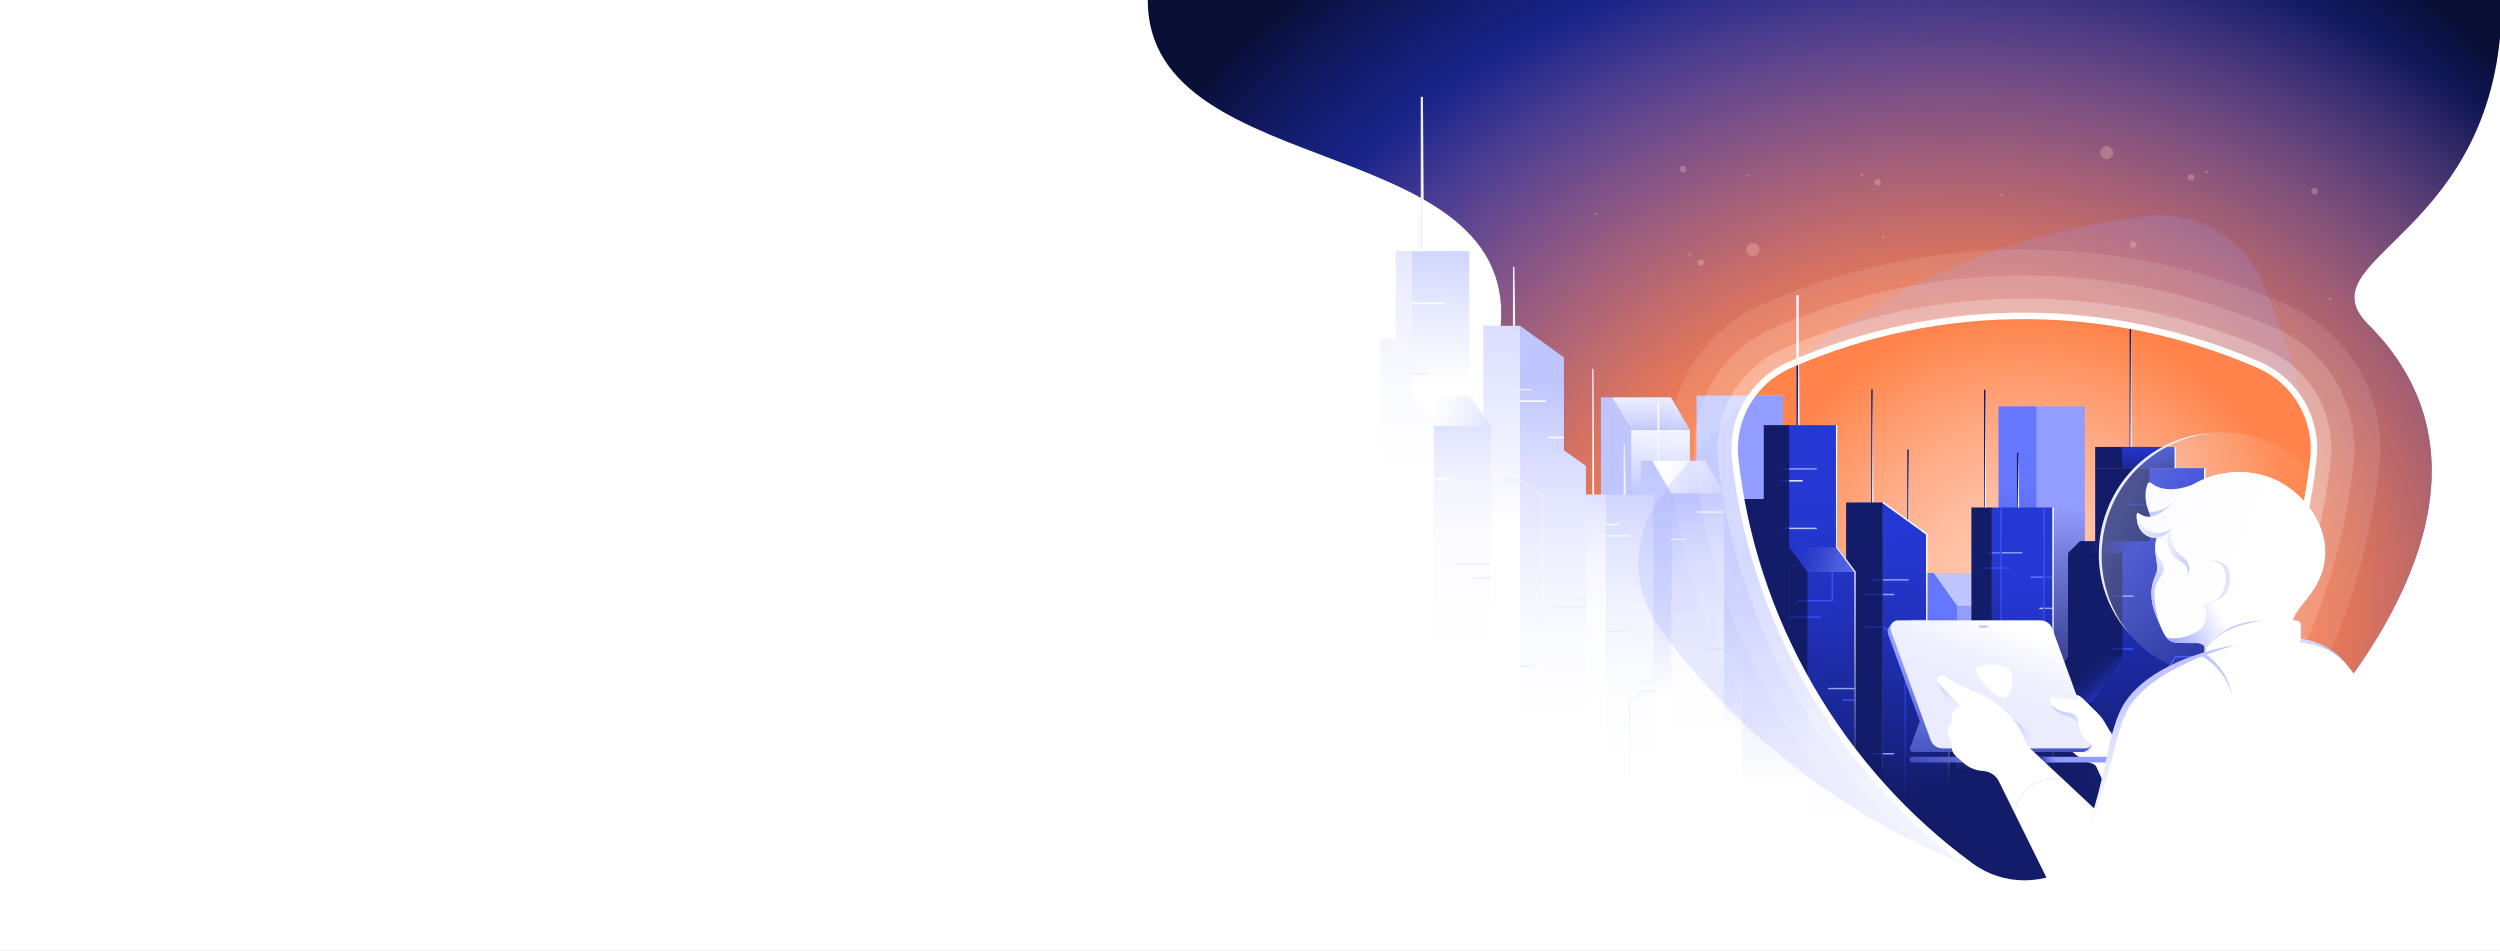<svg xmlns="http://www.w3.org/2000/svg" xmlns:xlink="http://www.w3.org/1999/xlink" id="b" width="1680" height="638.99" viewBox="0 0 1680 638.99"><rect x="0" y="0" width="1680" height="638.99" fill="#808080" stroke="none"/><defs><linearGradient id="f" x1="-16209.92" x2="-16209.92" y1="333.53" y2="268.52" gradientTransform="translate(17325.75 692.47) scale(1 -1)" gradientUnits="userSpaceOnUse"><stop offset="0" stop-color="#bec5ff"/><stop offset=".14" stop-color="#cbd1ff"/><stop offset=".48" stop-color="#e7eaff"/><stop offset=".78" stop-color="#f8f9ff"/><stop offset="1" stop-color="#fff"/></linearGradient><linearGradient id="g" x1="-16181.66" x2="-16177.68" y1="327.42" y2="528.35" gradientTransform="translate(-15094.09) rotate(-180) scale(1 -1)" gradientUnits="userSpaceOnUse"><stop offset="0" stop-color="#bec5ff"/><stop offset=".23" stop-color="#c7cdff"/><stop offset=".62" stop-color="#e0e3ff"/><stop offset="1" stop-color="#fff"/></linearGradient><linearGradient id="h" x1="-16204.03" x2="-16202.73" y1="290.64" y2="254.72" gradientTransform="translate(-15094.09) rotate(-180) scale(1 -1)" gradientUnits="userSpaceOnUse"><stop offset="0" stop-color="#bec5ff"/><stop offset=".3" stop-color="#d5daff"/><stop offset=".75" stop-color="#f3f4ff"/><stop offset="1" stop-color="#fff"/></linearGradient><linearGradient id="i" x1="-16274.41" x2="-16268.92" y1="331.04" y2="489.93" gradientTransform="translate(17450.65 779.88) scale(1 -1)" gradientUnits="userSpaceOnUse"><stop offset="0" stop-color="#bec5ff"/><stop offset=".23" stop-color="#c2c9ff"/><stop offset=".5" stop-color="#d0d5ff"/><stop offset=".77" stop-color="#e6e9ff"/><stop offset="1" stop-color="#fff"/></linearGradient><linearGradient id="j" x1="-16244.93" x2="-16240.99" y1="325.48" y2="524.66" gradientTransform="translate(17392.56 812.66) scale(1 -1)" xlink:href="#i"/><linearGradient id="k" x1="-16144.45" x2="-16144.45" y1="370.7" y2="541.2" gradientTransform="translate(17194.81 904.72) scale(1 -1)" gradientUnits="userSpaceOnUse"><stop offset="0" stop-color="#bec5ff"/><stop offset=".17" stop-color="#ced3ff"/><stop offset=".49" stop-color="#e9ebff"/><stop offset=".78" stop-color="#f9f9ff"/><stop offset="1" stop-color="#fff"/></linearGradient><linearGradient id="l" x1="-16347.03" x2="-16347.03" y1="339.06" y2="525.73" gradientTransform="translate(17599.97 880.23) scale(1 -1)" gradientUnits="userSpaceOnUse"><stop offset="0" stop-color="#bec5ff"/><stop offset=".28" stop-color="#c1c7ff"/><stop offset=".51" stop-color="#cbd1ff"/><stop offset=".73" stop-color="#dde0ff"/><stop offset=".94" stop-color="#f5f6ff"/><stop offset="1" stop-color="#fff"/></linearGradient><linearGradient id="m" x1="-16309" x2="-16322.87" y1="329.64" y2="551.77" gradientTransform="translate(-15094.09) rotate(-180) scale(1 -1)" gradientUnits="userSpaceOnUse"><stop offset="0" stop-color="#bec5ff"/><stop offset=".17" stop-color="#cfd4ff"/><stop offset=".49" stop-color="#e9ebff"/><stop offset=".78" stop-color="#f9faff"/><stop offset="1" stop-color="#fff"/></linearGradient><linearGradient id="n" x1="-16286.79" x2="-16286.79" y1="374.77" y2="528.25" gradientTransform="translate(-15094.09) rotate(-180) scale(1 -1)" gradientUnits="userSpaceOnUse"><stop offset="0" stop-color="#bec5ff"/><stop offset=".22" stop-color="#cfd4ff"/><stop offset=".73" stop-color="#f1f3ff"/><stop offset="1" stop-color="#fff"/></linearGradient><linearGradient id="o" x1="-16234.96" x2="-16234.96" y1="333.73" y2="501.68" gradientTransform="translate(17375.83 853.36) scale(1 -1)" gradientUnits="userSpaceOnUse"><stop offset="0" stop-color="#bec5ff"/><stop offset=".11" stop-color="#d2d7ff"/><stop offset=".26" stop-color="#e6e9ff"/><stop offset=".43" stop-color="#f4f5ff"/><stop offset=".63" stop-color="#fcfcff"/><stop offset="1" stop-color="#fff"/></linearGradient><linearGradient id="p" x1="-16206.96" x2="-16206.96" y1="303.35" y2="470.25" xlink:href="#g"/><linearGradient id="q" x1="-16260.58" x2="-16213.06" y1="336.02" y2="313.1" xlink:href="#h"/><linearGradient id="r" x1="-16189.5" x2="-16189.5" y1="304.86" y2="517.03" gradientTransform="translate(17284.9 885.14) scale(1 -1)" gradientUnits="userSpaceOnUse"><stop offset="0" stop-color="#bec5ff"/><stop offset=".08" stop-color="#c9ceff"/><stop offset=".27" stop-color="#e0e4ff"/><stop offset=".48" stop-color="#f1f3ff"/><stop offset=".71" stop-color="#fbfcff"/><stop offset="1" stop-color="#fff"/></linearGradient><linearGradient id="s" x1="-16196.99" x2="-16196.99" y1="464.04" y2="552.85" gradientTransform="translate(-15094.09) rotate(-180) scale(1 -1)" gradientUnits="userSpaceOnUse"><stop offset="0" stop-color="#ebedff"/><stop offset=".12" stop-color="#eff1ff"/><stop offset=".55" stop-color="#fbfbff"/><stop offset="1" stop-color="#fff"/></linearGradient><linearGradient id="t" x1="-16164.51" x2="-16164.51" y1="301.87" y2="488.86" gradientTransform="translate(17234.93 885.15) scale(1 -1)" gradientUnits="userSpaceOnUse"><stop offset="0" stop-color="#bec5ff"/><stop offset="0" stop-color="#bec5ff"/><stop offset=".11" stop-color="#d6daff"/><stop offset=".24" stop-color="#e8eaff"/><stop offset=".39" stop-color="#f5f6ff"/><stop offset=".59" stop-color="#fcfdff"/><stop offset="1" stop-color="#fff"/></linearGradient><linearGradient id="u" x1="-16138.47" x2="-16137.12" y1="254.8" y2="483.83" gradientTransform="translate(-15094.09) rotate(-180) scale(1 -1)" gradientUnits="userSpaceOnUse"><stop offset="0" stop-color="#bec5ff"/><stop offset=".25" stop-color="#dadeff"/><stop offset=".5" stop-color="#eef0ff"/><stop offset=".76" stop-color="#fafbff"/><stop offset="1" stop-color="#fff"/></linearGradient><linearGradient id="v" x1="-16103.21" x2="-16103.21" y1="80.63" y2="353.19" gradientTransform="translate(17112.33 771.77) scale(1 -1)" gradientUnits="userSpaceOnUse"><stop offset="0" stop-color="#bec5ff"/><stop offset=".27" stop-color="#cbd0ff"/><stop offset=".78" stop-color="#eef0ff"/><stop offset="1" stop-color="#fff"/></linearGradient><linearGradient id="w" x1="-16117.88" x2="-16117.88" y1="322.06" y2="483.7" xlink:href="#s"/><linearGradient id="x" x1="-16064.67" x2="-16060.93" y1="136.98" y2="257.51" gradientTransform="translate(-15094.09) rotate(-180) scale(1 -1)" gradientUnits="userSpaceOnUse"><stop offset="0" stop-color="#bec5ff"/><stop offset=".61" stop-color="#e8ebff"/><stop offset="1" stop-color="#fff"/></linearGradient><linearGradient id="y" x1="-16071.22" x2="-16068.57" y1="249.76" y2="442.04" gradientTransform="translate(-15094.09) rotate(-180) scale(1 -1)" gradientUnits="userSpaceOnUse"><stop offset="0" stop-color="#bec5ff"/><stop offset=".11" stop-color="#d4d8ff"/><stop offset=".25" stop-color="#e7e9ff"/><stop offset=".41" stop-color="#f4f5ff"/><stop offset=".62" stop-color="#fcfcff"/><stop offset="1" stop-color="#fff"/></linearGradient><linearGradient id="z" x1="-16118.5" x2="-16054.99" y1="294.67" y2="270.74" gradientTransform="translate(-15094.09) rotate(-180) scale(1 -1)" gradientUnits="userSpaceOnUse"><stop offset="0" stop-color="#bec5ff"/><stop offset=".12" stop-color="#c9cfff"/><stop offset=".47" stop-color="#e6e9ff"/><stop offset=".78" stop-color="#f8f9ff"/><stop offset="1" stop-color="#fff"/></linearGradient><linearGradient id="aa" x1="-16045.76" x2="-16040.28" y1="70.99" y2="320.43" gradientTransform="translate(-15094.09) rotate(-180) scale(1 -1)" gradientUnits="userSpaceOnUse"><stop offset="0" stop-color="#bec5ff"/><stop offset=".24" stop-color="#d8dcff"/><stop offset=".5" stop-color="#edefff"/><stop offset=".76" stop-color="#fafbff"/><stop offset="1" stop-color="#fff"/></linearGradient><linearGradient id="ac" x1="-16433.57" x2="-16433.57" y1="416.41" y2="517.69" gradientTransform="translate(17773.04 928.54) scale(1 -1)" gradientUnits="userSpaceOnUse"><stop offset="0" stop-color="#929dff"/><stop offset=".14" stop-color="#8d98f9"/><stop offset=".31" stop-color="#808bea"/><stop offset=".49" stop-color="#6b75d1"/><stop offset=".69" stop-color="#4d57ae"/><stop offset=".9" stop-color="#283182"/><stop offset="1" stop-color="#131c69"/></linearGradient><linearGradient id="ad" x1="-16398.87" x2="-16396.95" y1="414.22" y2="511.02" gradientTransform="translate(-15094.09) rotate(-180) scale(1 -1)" gradientUnits="userSpaceOnUse"><stop offset="0" stop-color="#6576ff"/><stop offset=".04" stop-color="#5f70f5"/><stop offset=".28" stop-color="#4452c3"/><stop offset=".49" stop-color="#2f3a9c"/><stop offset=".7" stop-color="#1f2980"/><stop offset=".87" stop-color="#161f6f"/><stop offset="1" stop-color="#131c69"/></linearGradient><linearGradient id="ae" x1="-16274.68" x2="-16268.46" y1="339.69" y2="519.46" gradientTransform="translate(17450.65 812.66) scale(1 -1)" gradientUnits="userSpaceOnUse"><stop offset="0" stop-color="#929dff"/><stop offset=".21" stop-color="#727dda"/><stop offset=".58" stop-color="#3f499d"/><stop offset=".86" stop-color="#1f2877"/><stop offset="1" stop-color="#131c69"/></linearGradient><linearGradient id="af" x1="-16244.93" x2="-16240.99" y1="325.48" y2="524.66" gradientTransform="translate(17392.56 812.66) scale(1 -1)" gradientUnits="userSpaceOnUse"><stop offset="0" stop-color="#6576ff"/><stop offset=".37" stop-color="#4856ca"/><stop offset="1" stop-color="#131c69"/></linearGradient><linearGradient id="ag" x1="-16477.37" x2="-16471.73" y1="340.08" y2="503.29" gradientTransform="translate(17856.47 801.16) scale(1 -1)" xlink:href="#ae"/><linearGradient id="ah" x1="-16451.29" x2="-16447.65" y1="328.2" y2="512.51" gradientTransform="translate(17805.53 806.02) scale(1 -1)" xlink:href="#af"/><linearGradient id="ai" x1="-16375.03" x2="-16383.76" y1="355.67" y2="532.46" gradientTransform="translate(-15094.09) rotate(-180) scale(1 -1)" gradientUnits="userSpaceOnUse"><stop offset="0" stop-color="#2538d4"/><stop offset=".16" stop-color="#2336cc"/><stop offset=".4" stop-color="#2030b7"/><stop offset=".68" stop-color="#1a2796"/><stop offset="1" stop-color="#131c69"/></linearGradient><linearGradient id="aj" x1="-16367.17" x2="-16367.17" y1="420.93" y2="542.57" gradientTransform="translate(-15094.09) rotate(-180) scale(1 -1)" gradientUnits="userSpaceOnUse"><stop offset="0" stop-color="#394eff"/><stop offset=".13" stop-color="#364af5"/><stop offset=".33" stop-color="#3042dc"/><stop offset=".6" stop-color="#2534b3"/><stop offset=".91" stop-color="#17217a"/><stop offset="1" stop-color="#131c69"/></linearGradient><linearGradient id="ak" x1="-16381.63" x2="-16381.63" y1="337.25" y2="542.57" gradientTransform="translate(-15094.09) rotate(-180) scale(1 -1)" gradientUnits="userSpaceOnUse"><stop offset="0" stop-color="#fff"/><stop offset=".17" stop-color="#fcfcfd"/><stop offset=".3" stop-color="#f2f3f7"/><stop offset=".41" stop-color="#e2e3ed"/><stop offset=".51" stop-color="#cccede"/><stop offset=".61" stop-color="#afb2cc"/><stop offset=".7" stop-color="#8b8fb5"/><stop offset=".79" stop-color="#60669a"/><stop offset=".87" stop-color="#31387c"/><stop offset=".92" stop-color="#131c69"/></linearGradient><linearGradient id="al" x1="-16309" x2="-16322.87" y1="329.64" y2="551.77" xlink:href="#ai"/><linearGradient id="am" x1="-16300.33" x2="-16339.67" y1="369.44" y2="383.6" gradientTransform="translate(-15094.09) rotate(-180) scale(1 -1)" gradientUnits="userSpaceOnUse"><stop offset="0" stop-color="#bec5ff" stop-opacity="0"/><stop offset=".12" stop-color="#bcc3ff" stop-opacity=".02"/><stop offset=".25" stop-color="#b8bfff" stop-opacity=".07"/><stop offset=".37" stop-color="#b0b9ff" stop-opacity=".15"/><stop offset=".5" stop-color="#a6b0ff" stop-opacity=".26"/><stop offset=".63" stop-color="#99a4ff" stop-opacity=".41"/><stop offset=".76" stop-color="#8996ff" stop-opacity=".59"/><stop offset=".89" stop-color="#7786ff" stop-opacity=".8"/><stop offset="1" stop-color="#6576ff"/></linearGradient><linearGradient id="an" x1="-16334.51" x2="-16334.51" y1="285.69" y2="550.85" gradientTransform="translate(-15094.09) rotate(-180) scale(1 -1)" gradientUnits="userSpaceOnUse"><stop offset="0" stop-color="#fff"/><stop offset=".13" stop-color="#fbfbfc"/><stop offset=".25" stop-color="#f0f1f5"/><stop offset=".36" stop-color="#dedfea"/><stop offset=".47" stop-color="#c5c7da"/><stop offset=".58" stop-color="#a4a7c5"/><stop offset=".68" stop-color="#7b80ab"/><stop offset=".78" stop-color="#4b528d"/><stop offset=".88" stop-color="#151e6a"/><stop offset=".88" stop-color="#131c69"/></linearGradient><linearGradient id="ao" x1="-16483.13" x2="-16502.11" y1="447.2" y2="467.97" gradientTransform="translate(-15094.09) rotate(-180) scale(1 -1)" gradientUnits="userSpaceOnUse"><stop offset="0" stop-color="#131c69" stop-opacity="0"/><stop offset=".11" stop-color="#131c6b" stop-opacity=".03"/><stop offset=".25" stop-color="#141e74" stop-opacity=".11"/><stop offset=".4" stop-color="#172282" stop-opacity=".23"/><stop offset=".58" stop-color="#1a2795" stop-opacity=".41"/><stop offset=".76" stop-color="#1e2ead" stop-opacity=".64"/><stop offset=".95" stop-color="#2335cb" stop-opacity=".92"/><stop offset="1" stop-color="#2538d4"/></linearGradient><linearGradient id="ap" x1="-16537.91" x2="-16537.91" y1="314.61" y2="530.14" xlink:href="#ai"/><linearGradient id="aq" x1="-16478.51" x2="-16522.79" y1="366.96" y2="368.09" xlink:href="#ao"/><linearGradient id="ar" x1="-16537.89" x2="-16538.08" y1="295.28" y2="323.63" gradientTransform="translate(17981.85 614.96) scale(1 -1)" xlink:href="#ai"/><linearGradient id="as" x1="-16555.56" x2="-16555.56" y1="440.77" y2="530.14" xlink:href="#aj"/><linearGradient id="at" x1="-16575.71" x2="-16575.71" y1="314.61" y2="530.14" gradientTransform="translate(-15094.09) rotate(-180) scale(1 -1)" gradientUnits="userSpaceOnUse"><stop offset="0" stop-color="#fff"/><stop offset=".14" stop-color="#fbfbfc"/><stop offset=".26" stop-color="#f1f1f6"/><stop offset=".38" stop-color="#dfe0ea"/><stop offset=".49" stop-color="#c6c8db"/><stop offset=".59" stop-color="#a6a9c6"/><stop offset=".69" stop-color="#7f83ad"/><stop offset=".8" stop-color="#505790"/><stop offset=".89" stop-color="#1b246e"/><stop offset=".91" stop-color="#131c69"/></linearGradient><linearGradient id="au" x1="-16454.75" x2="-16450.54" y1="391.01" y2="512.75" gradientTransform="translate(17812.28 872.28) scale(1 -1)" xlink:href="#ai"/><linearGradient id="av" x1="-16470.72" x2="-16470.72" y1="373.43" y2="494.2" gradientTransform="translate(17847.34 872.28) scale(1 -1)" xlink:href="#ai"/><linearGradient id="aw" x1="-16435.66" x2="-16435.66" y1="373.43" y2="494.2" gradientTransform="translate(17777.23 872.28) scale(1 -1)" gradientUnits="userSpaceOnUse"><stop offset="0" stop-color="#2538d4"/><stop offset=".66" stop-color="#18248a"/><stop offset="1" stop-color="#131c69"/></linearGradient><linearGradient id="ax" x1="-16473.72" x2="-16473.72" y1="341.03" y2="531.25" xlink:href="#ak"/><linearGradient id="ay" x1="-16467.71" x2="-16467.71" y1="341.03" y2="531.25" gradientTransform="translate(-15094.09) rotate(-180) scale(1 -1)" gradientUnits="userSpaceOnUse"><stop offset="0" stop-color="#394eff"/><stop offset=".2" stop-color="#384dfc"/><stop offset=".35" stop-color="#3549f2"/><stop offset=".49" stop-color="#3144e2"/><stop offset=".61" stop-color="#2c3dcc"/><stop offset=".72" stop-color="#2433af"/><stop offset=".83" stop-color="#1b278c"/><stop offset=".92" stop-color="#131c69"/></linearGradient><linearGradient id="az" x1="-16438.67" x2="-16438.67" xlink:href="#ay"/><linearGradient id="ba" x1="1243.66" x2="1387.88" y1="510.48" y2="510.48" gradientTransform="matrix(1, 0, 0, 1, 0, 0)" gradientUnits="userSpaceOnUse"><stop offset="0" stop-color="#1c2a9f"/><stop offset=".28" stop-color="#404dbc"/><stop offset=".77" stop-color="#7b86ec"/><stop offset="1" stop-color="#929dff"/></linearGradient><linearGradient id="bb" x1="1372.06" x2="1383.21" y1="512.41" y2="508.61" gradientTransform="matrix(1, 0, 0, 1, 0, 0)" gradientUnits="userSpaceOnUse"><stop offset="0" stop-color="#1c2a9f"/><stop offset=".44" stop-color="#5461cd" stop-opacity=".52"/><stop offset=".82" stop-color="#808cf1" stop-opacity=".14"/><stop offset="1" stop-color="#929dff" stop-opacity="0"/></linearGradient><linearGradient id="bc" x1="-18816.05" x2="-18814.9" y1="499.65" y2="507.22" gradientTransform="translate(-17418.53) rotate(-180) scale(1 -1)" gradientUnits="userSpaceOnUse"><stop offset="0" stop-color="#929dff"/><stop offset=".12" stop-color="#9ba5ff" stop-opacity=".91"/><stop offset=".37" stop-color="#b5bcff" stop-opacity=".68"/><stop offset=".72" stop-color="#dde1ff" stop-opacity=".31"/><stop offset="1" stop-color="#fff" stop-opacity="0"/></linearGradient><linearGradient id="bd" x1="-18755.4" x2="-18755.4" y1="541.21" y2="438.62" gradientTransform="translate(-17418.53) rotate(-180) scale(1 -1)" xlink:href="#ba"/><linearGradient id="be" x1="-18754.19" x2="-18770.87" y1="466.84" y2="422.41" gradientTransform="translate(-17418.53) rotate(-180) scale(1 -1)" gradientUnits="userSpaceOnUse"><stop offset="0" stop-color="#ebedff"/><stop offset=".45" stop-color="#eff1ff"/><stop offset=".97" stop-color="#fdfeff"/><stop offset="1" stop-color="#fff"/></linearGradient><linearGradient id="bf" x1="-18720.54" x2="-18734.15" y1="443.4" y2="479.8" xlink:href="#bc"/><linearGradient id="bg" x1="-18754.97" x2="-18789.05" y1="491.22" y2="506.48" xlink:href="#bc"/><linearGradient id="bh" x1="-18812.07" x2="-18819.81" y1="458.03" y2="504.27" xlink:href="#bc"/><linearGradient id="bi" x1="-18869.3" x2="-18867.62" y1="418.88" y2="366.24" gradientTransform="translate(-17418.53) rotate(-180) scale(1 -1)" gradientUnits="userSpaceOnUse"><stop offset="0" stop-color="#929dff"/><stop offset="1" stop-color="#ebedff"/></linearGradient><linearGradient id="bj" x1="-18984.63" x2="-18958.17" y1="437.1" y2="421.5" gradientTransform="translate(-17418.53) rotate(-180) scale(1 -1)" gradientUnits="userSpaceOnUse"><stop offset="0" stop-color="#bec5ff"/><stop offset="1" stop-color="#ebedff"/></linearGradient><linearGradient id="bk" x1="-18929.24" x2="-18899.61" y1="417.15" y2="443.06" xlink:href="#bj"/><linearGradient id="bl" x1="-18878.2" x2="-18854.36" y1="353.36" y2="353.36" xlink:href="#bj"/><linearGradient id="bm" x1="-18889.67" x2="-18875.2" y1="371.15" y2="371.15" xlink:href="#bj"/><linearGradient id="bn" x1="-19272.11" x2="-19152.8" y1="1554.34" y2="1491.12" gradientTransform="translate(-17786.06 334.45) rotate(175.57) scale(1 -1)" gradientUnits="userSpaceOnUse"><stop offset="0" stop-color="#fff" stop-opacity="0"/><stop offset=".15" stop-color="#fcfdff" stop-opacity=".06"/><stop offset=".45" stop-color="#f7f8ff" stop-opacity=".2"/><stop offset=".85" stop-color="#eef0ff" stop-opacity=".44"/><stop offset="1" stop-color="#ebedff" stop-opacity=".54"/></linearGradient><linearGradient id="bo" x1="-18874.57" x2="-18912.87" y1="434.16" y2="415.79" gradientTransform="translate(-17418.53) rotate(-180) scale(1 -1)" gradientUnits="userSpaceOnUse"><stop offset="0" stop-color="#929dff"/><stop offset=".24" stop-color="#aeb6ff"/><stop offset=".75" stop-color="#e8eaff"/><stop offset="1" stop-color="#fff"/></linearGradient><linearGradient id="bp" x1="1450.62" x2="1450.62" y1="431.39" y2="567.3" gradientTransform="matrix(1, 0, 0, 1, 0, 0)" gradientUnits="userSpaceOnUse"><stop offset=".24" stop-color="#bec5ff"/><stop offset=".36" stop-color="#cdd2ff"/><stop offset=".61" stop-color="#e8eaff"/><stop offset=".83" stop-color="#f9f9ff"/><stop offset="1" stop-color="#fff"/></linearGradient><radialGradient id="c" cx="1250.93" cy="470.14" r="634.52" fx="1250.93" fy="470.14" gradientTransform="matrix(1, 0, 0, 1, 0, 0)" gradientUnits="userSpaceOnUse"><stop offset="0" stop-color="#2538d1"/><stop offset=".32" stop-color="#2437ce"/><stop offset=".47" stop-color="#2335c7"/><stop offset=".58" stop-color="#2031ba"/><stop offset=".68" stop-color="#1d2da8"/><stop offset=".76" stop-color="#192690"/><stop offset=".84" stop-color="#141e73"/><stop offset=".91" stop-color="#0e1551"/><stop offset=".96" stop-color="#090e34"/></radialGradient><radialGradient id="d" cx="1313.2" cy="407.93" r="534.59" fx="1313.2" fy="407.93" gradientTransform="translate(1.98 55.14) rotate(.33) scale(1 .85)" gradientUnits="userSpaceOnUse"><stop offset=".4" stop-color="#ff804a"/><stop offset=".51" stop-color="#ff804a" stop-opacity=".84"/><stop offset=".75" stop-color="#ff804a" stop-opacity=".44"/><stop offset="1" stop-color="#ff804a" stop-opacity="0"/></radialGradient><radialGradient id="e" cx="1360.33" cy="403.36" r="192.34" fx="1360.33" fy="403.36" gradientTransform="matrix(1, 0, 0, 1, 0, 0)" gradientUnits="userSpaceOnUse"><stop offset="0" stop-color="#ffcdb7"/><stop offset=".16" stop-color="#ffc8b0"/><stop offset=".38" stop-color="#ffbc9f"/><stop offset=".63" stop-color="#ffa982"/><stop offset=".9" stop-color="#ff8e5a"/><stop offset="1" stop-color="#ff834a"/></radialGradient><clipPath id="ab"><path fill="none" d="M1166.42,308.94c5.81,52.28,22.28,104.24,50.27,152.72,28.08,48.63,64.99,88.98,107.53,120.2,21.63,15.87,51.02,15.84,72.64-.05,90.56-66.54,145.47-166.59,157.37-272.72,3-26.75-11.76-52.31-36.43-63.09-97.92-42.79-212.11-45.24-315.06,.01-24.57,10.8-39.29,36.26-36.32,62.93Z"/></clipPath></defs><rect width="1680" height="638.99" y=".02" fill="#fff"/><g><path fill="url(#c)" d="M771.28,.02c0,126.32,263.04,85.93,235.61,231.17-9.3,49.26-8.1,72.23,47.13,101.12,134.33,70.27,155.89,302.1,305.72,302.1,51.98,0,391.97-256.05,231.83-416.26-45.74-45.76,89.63-58.45,89.63-218.13H771.28Z"/><path fill="url(#d)" d="M771.28,.02c0,126.32,263.04,85.93,235.61,231.17-9.3,49.26-8.1,72.23,47.13,101.12,134.33,70.27,155.89,302.1,305.72,302.1,51.98,0,391.97-256.05,231.83-416.26-45.74-45.76,89.63-58.45,89.63-218.13H771.28Z"/></g><g><path fill="url(#e)" d="M1166.42,308.94c5.81,52.28,22.28,104.24,50.27,152.72,28.08,48.63,64.99,88.98,107.53,120.2,21.63,15.87,51.02,15.84,72.64-.05,90.56-66.54,145.47-166.59,157.37-272.72,3-26.75-11.76-52.31-36.43-63.09-97.92-42.79-212.11-45.24-315.06,.01-24.57,10.8-39.29,36.26-36.32,62.93Z"/><g><g><polygon fill="#fff" points="1213.49 588.94 1173.61 504.94 1258.49 525.62 1617.43 524.35 1459.07 636 1309.57 636 1265.29 629.63 1213.49 588.94"/><g><rect width="39.51" height="114.78" x="1096.07" y="288.85" fill="url(#f)" transform="translate(2231.65 692.47) rotate(180)"/><polygon fill="url(#g)" points="1075.83 267.02 1083.37 267.02 1096.07 288.85 1096.07 550.68 1075.83 550.68 1075.83 267.02"/><polygon fill="url(#h)" points="1135.58 288.85 1122.88 267.02 1083.37 267.02 1096.07 288.85 1135.58 288.85"/></g><g><rect width="39.75" height="248.21" x="1158.4" y="265.84" fill="url(#i)" transform="translate(2356.56 779.88) rotate(180)"/><rect width="18.34" height="280.99" x="1140.07" y="265.84" fill="url(#j)" transform="translate(2298.47 812.66) rotate(180)"/></g><rect width="70.28" height="200.99" x="1015.22" y="351.86" fill="url(#k)" transform="translate(2100.72 904.72) rotate(180)"/><rect width="24.71" height="204.92" x="1240.58" y="337.66" fill="url(#l)" transform="translate(2505.87 880.23) rotate(180)"/><g><polygon fill="url(#m)" points="1199.99 285.69 1199.99 550.85 1247.05 550.85 1247.05 384.39 1234.73 367.77 1234.73 285.69 1199.99 285.69"/><polygon fill="url(#n)" points="1170.8 335.31 1170.8 550.85 1214.59 550.85 1214.59 384.39 1202.28 367.76 1202.28 285.69 1185.26 285.69 1185.26 335.31 1170.8 335.31"/><line x1="1207.91" x2="1207.91" y1="285.69" y2="198.34" fill="none" stroke="#fff" stroke-miterlimit="10" stroke-width="1.5"/><polygon fill="#ebedff" points="1208.11 285.69 1208.67 198.34 1209.22 285.69 1208.11 285.69 1208.11 285.69"/></g><g><rect width="35.52" height="190.33" x="1123.11" y="331.51" fill="url(#o)" transform="translate(2281.74 853.36) rotate(180)"/><polygon fill="url(#p)" points="1102.63 309.68 1110.41 309.68 1123.11 331.51 1123.11 521.84 1102.63 521.84 1102.63 309.68"/><polygon fill="url(#q)" points="1158.63 331.51 1145.92 309.68 1110.41 309.68 1123.11 331.51 1158.63 331.51"/><line x1="1123.11" x2="1132.79" y1="362.43" y2="362.43" fill="none" stroke="#fff" stroke-miterlimit="10" stroke-width="1"/><line x1="1123.11" x2="1132.79" y1="402.7" y2="402.7" fill="none" stroke="#ebedff" stroke-miterlimit="10" stroke-width="1"/><line x1="1148.91" x2="1158.59" y1="436.03" y2="436.03" fill="none" stroke="#ebedff" stroke-miterlimit="10" stroke-width="1"/><line x1="1140.49" x2="1158.63" y1="344.12" y2="344.12" fill="none" stroke="#fff" stroke-miterlimit="10" stroke-width="1"/><line x1="1123.11" x2="1141.24" y1="408.69" y2="408.69" fill="none" stroke="#ebedff" stroke-miterlimit="10" stroke-width="1"/><line x1="1114.42" x2="1114.42" y1="309.68" y2="270.09" fill="none" stroke="#fff" stroke-miterlimit="10" stroke-width="1"/><polygon fill="#ebedff" points="1114.42 309.68 1114.92 270.09 1115.42 309.68 1114.42 309.68 1114.42 309.68"/></g><g><rect width="31.65" height="220.56" x="1079.58" y="332.29" fill="url(#r)" transform="translate(2190.81 885.14) rotate(180)"/><polyline fill="none" stroke="url(#s)" stroke-miterlimit="10" stroke-width=".85" points="1111.23 464.47 1103.53 464.47 1094.98 472.48 1094.98 552.85"/><rect width="18.33" height="220.56" x="1061.26" y="332.29" fill="url(#t)" transform="translate(2140.84 885.15) rotate(180)"/><line x1="1079.58" x2="1087.8" y1="352.5" y2="352.5" fill="none" stroke="#fff" stroke-miterlimit="10" stroke-width=".85"/><line x1="1079.58" x2="1094.98" y1="360.12" y2="360.12" fill="none" stroke="#fff" stroke-miterlimit="10" stroke-width=".85"/><line x1="1079.58" x2="1094.98" y1="424.35" y2="424.35" fill="none" stroke="#ebedff" stroke-miterlimit="10" stroke-width=".85"/><line x1="1103.53" x2="1111.23" y1="458.19" y2="458.19" fill="none" stroke="#ebedff" stroke-miterlimit="10" stroke-width=".85"/><line x1="1091.51" x2="1091.51" y1="332.29" y2="298.66" fill="none" stroke="#ebedff" stroke-miterlimit="10" stroke-width=".85"/><polygon fill="#fff" points="1091.51 332.29 1091.93 298.66 1092.36 332.29 1091.51 332.29 1091.51 332.29"/><line x1="1070.42" x2="1070.42" y1="332.29" y2="247.82" fill="none" stroke="#ebedff" stroke-miterlimit="10" stroke-width=".85"/><polygon fill="#fff" points="1070.42 332.29 1070.84 247.82 1071.27 332.29 1070.42 332.29 1070.42 332.29"/></g><g><line x1="1017.19" x2="1017.19" y1="218.92" y2="179.32" fill="none" stroke="#ebedff" stroke-miterlimit="10" stroke-width="1"/><polygon fill="#fff" points="1017.19 218.92 1017.69 179.32 1018.19 218.92 1017.19 218.92 1017.19 218.92"/><line x1="1038.36" x2="1038.36" y1="322.27" y2="243.15" fill="none" stroke="#131c69" stroke-miterlimit="10" stroke-width="2"/><polygon fill="#bec5ff" points="1038.85 322.27 1039.35 243.15 1039.85 322.27 1038.85 322.27 1038.85 322.27"/><polygon fill="url(#u)" points="1021.47 218.92 1021.47 550.85 1065.75 550.85 1065.75 313.12 1050.96 302.6 1050.96 240.21 1021.47 218.92"/><rect width="24.71" height="333.93" x="996.76" y="218.92" fill="url(#v)" transform="translate(2018.24 771.77) rotate(180)"/><line x1="1038.85" x2="1021.47" y1="269.56" y2="269.56" fill="none" stroke="#fff" stroke-miterlimit="10" stroke-width="1"/><line x1="1050.95" x2="1040.23" y1="293.97" y2="293.97" fill="none" stroke="#fff" stroke-miterlimit="10" stroke-width="1"/><line x1="1065.75" x2="1043.61" y1="407.91" y2="407.91" fill="none" stroke="#ebedff" stroke-miterlimit="10" stroke-width="1"/><line x1="1029.15" x2="1021.47" y1="261.81" y2="261.81" fill="none" stroke="#ebedff" stroke-miterlimit="10" stroke-width="1"/><line x1="1029.15" x2="1021.47" y1="447.64" y2="447.64" fill="none" stroke="#ebedff" stroke-miterlimit="10" stroke-width="1"/><line x1="1065.75" x2="1058.07" y1="402.05" y2="402.05" fill="none" stroke="#ebedff" stroke-miterlimit="10" stroke-width="1"/><polyline fill="none" stroke="url(#w)" stroke-miterlimit="10" stroke-width="1" points="1036.55 483.7 1036.55 333.07 1021.47 322.56 1010.54 322.56"/></g><g><rect width="38.53" height="97.51" x="948.81" y="168.78" fill="url(#x)"/><polygon fill="url(#y)" points="948.81 266.3 948.81 483.74 1001.99 483.74 1001.99 286.11 963.44 286.11 963.44 286.01 948.81 266.3"/><polygon fill="url(#z)" points="948.81 266.3 963.44 286.01 963.44 286.11 1001.99 286.11 1001.99 286.03 987.34 266.3 948.81 266.3"/><polygon fill="url(#aa)" points="927.38 227.75 927.38 483.74 963.44 483.74 963.44 286.01 948.81 266.3 948.81 168.8 937.92 168.8 937.92 227.75 927.38 227.75"/><line x1="955.49" x2="955.49" y1="168.8" y2="65.04" fill="none" stroke="#ebedff" stroke-miterlimit="10" stroke-width="1.5"/><polygon fill="#fff" points="955.57 168.8 956.23 65.04 956.88 168.8 955.57 168.8 955.57 168.8"/><line x1="948.81" x2="970.89" y1="203.71" y2="203.71" fill="none" stroke="#fff" stroke-miterlimit="10" stroke-width="1"/><line x1="948.81" x2="959.85" y1="251.2" y2="251.2" fill="none" stroke="#ebedff" stroke-miterlimit="10" stroke-width="1"/><line x1="979.83" x2="1001.91" y1="379.1" y2="379.1" fill="none" stroke="#ebedff" stroke-miterlimit="10" stroke-width="1"/><line x1="948.81" x2="959.66" y1="213.25" y2="213.25" fill="none" stroke="#ebedff" stroke-miterlimit="10" stroke-width="1.19"/><line x1="991.13" x2="1001.98" y1="388.36" y2="388.36" fill="none" stroke="#ebedff" stroke-miterlimit="10" stroke-width="1"/><line x1="963.43" x2="974.28" y1="322.03" y2="322.03" fill="none" stroke="#fff" stroke-miterlimit="10" stroke-width="1"/></g></g><g clip-path="url(#ab)"><g><polygon fill="#131c69" points="747.56 500.21 1280.36 516.8 1680.91 520.46 1485.3 592.72 1309.57 592.03 1031.25 583.09 747.56 500.21"/><g><rect width="48.56" height="114.78" x="1315.2" y="406.88" fill="url(#ac)" transform="translate(2678.95 928.54) rotate(180)"/><polygon fill="url(#ad)" points="1292.8 385.05 1299.59 385.05 1315.2 406.88 1315.2 521.66 1292.8 521.66 1292.8 385.05"/><polygon fill="#bec5ff" points="1363.75 406.88 1348.14 385.05 1299.59 385.05 1315.2 406.88 1363.75 406.88"/></g><g><rect width="39.75" height="280.99" x="1158.4" y="265.84" fill="url(#ae)" transform="translate(2356.56 812.66) rotate(180)"/><rect width="18.34" height="280.99" x="1140.07" y="265.84" fill="url(#af)" transform="translate(2298.47 812.66) rotate(180)"/></g><g><rect width="39.75" height="254.99" x="1361.31" y="273.09" fill="url(#ag)" transform="translate(2762.37 801.16) rotate(180)"/><rect width="25.49" height="259.84" x="1342.97" y="273.09" fill="url(#ah)" transform="translate(2711.44 806.02) rotate(180)"/></g><g><line x1="1257.98" x2="1257.98" y1="340.82" y2="261.7" fill="none" stroke="#131c69" stroke-miterlimit="10" stroke-width="1"/><polygon fill="#ebedff" points="1257.99 340.82 1258.49 261.7 1258.99 340.82 1257.99 340.82 1257.99 340.82"/><line x1="1282.18" x2="1282.18" y1="381.14" y2="302.02" fill="none" stroke="#131c69" stroke-miterlimit="10" stroke-width="1"/><polygon fill="#ebedff" points="1282.16 381.14 1282.66 302.02 1283.16 381.14 1282.16 381.14 1282.16 381.14"/><polygon fill="url(#ai)" points="1265.29 337.66 1265.29 542.57 1309.57 542.57 1309.57 431.85 1294.78 421.34 1294.78 358.95 1265.29 337.66"/><rect width="24.71" height="204.92" x="1240.58" y="337.66" fill="#131c69" transform="translate(2505.87 880.23) rotate(180)"/><line x1="1282.67" x2="1265.29" y1="389.67" y2="389.67" fill="none" stroke="#929dff" stroke-miterlimit="10" stroke-width="1"/><line x1="1265.29" x2="1257.98" y1="389.67" y2="389.67" fill="none" stroke="#1c2a9f" stroke-miterlimit="10" stroke-width="1"/><line x1="1265.29" x2="1257.98" y1="506.51" y2="506.51" fill="none" stroke="#1c2a9f" stroke-miterlimit="10" stroke-width="1"/><line x1="1265.12" x2="1252.94" y1="399.51" y2="399.51" fill="none" stroke="#1c2a9f" stroke-miterlimit="10" stroke-width="1"/><line x1="1265.12" x2="1252.94" y1="421.34" y2="421.34" fill="none" stroke="#1c2a9f" stroke-miterlimit="10" stroke-width="1"/><line x1="1294.77" x2="1284.05" y1="417.01" y2="417.01" fill="none" stroke="#6576ff" stroke-miterlimit="10" stroke-width="1"/><line x1="1309.57" x2="1287.43" y1="466.79" y2="466.79" fill="none" stroke="#6576ff" stroke-miterlimit="10" stroke-width="1"/><line x1="1272.97" x2="1265.29" y1="399.51" y2="399.51" fill="none" stroke="#929dff" stroke-miterlimit="10" stroke-width="1"/><line x1="1272.97" x2="1265.29" y1="506.51" y2="506.51" fill="none" stroke="#929dff" stroke-miterlimit="10" stroke-width="1"/><line x1="1309.57" x2="1301.89" y1="460.93" y2="460.93" fill="none" stroke="#929dff" stroke-miterlimit="10" stroke-width="1"/><polyline fill="none" stroke="url(#aj)" stroke-miterlimit="10" stroke-width="1" points="1280.36 542.57 1280.36 431.85 1265.58 421.34"/><polyline fill="none" stroke="url(#ak)" stroke-miterlimit="10" stroke-width="1" points="1265.29 337.66 1294.78 358.95 1294.78 421.34 1309.57 431.85 1309.57 542.57"/></g><g><polygon fill="url(#al)" points="1199.99 285.69 1199.99 550.85 1247.05 550.85 1247.05 384.39 1234.73 367.77 1234.73 285.69 1199.99 285.69"/><rect width="17.03" height="265.15" x="1185.26" y="285.69" fill="#131c69" transform="translate(2387.55 836.53) rotate(180)"/><polygon fill="#131c69" points="1214.6 384.38 1202.29 367.77 1202.29 550.84 1214.6 550.84 1214.6 384.38"/><rect width="26.91" height="215.52" x="1170.8" y="335.32" fill="#131c69" transform="translate(2368.5 886.16) rotate(180)"/><polygon fill="url(#am)" points="1247.04 384.38 1234.73 367.77 1202.29 367.77 1214.6 384.38 1247.04 384.38" opacity=".7"/><line x1="1207.91" x2="1207.91" y1="285.69" y2="198.34" fill="none" stroke="#131c69" stroke-miterlimit="10" stroke-width="1.5"/><polygon fill="#ebedff" points="1208.11 285.69 1208.67 198.34 1209.22 285.69 1208.11 285.69 1208.11 285.69"/><line x1="1202.29" x2="1220.88" y1="315.08" y2="315.08" fill="none" stroke="#929dff" stroke-miterlimit="10" stroke-width="1"/><line x1="1197.39" x2="1202.29" y1="315.08" y2="315.08" fill="none" stroke="#1c2a9f" stroke-miterlimit="10" stroke-width="1"/><line x1="1197.39" x2="1202.29" y1="323.12" y2="323.12" fill="none" stroke="#1c2a9f" stroke-miterlimit="10" stroke-width="1"/><line x1="1197.39" x2="1202.29" y1="355.07" y2="355.07" fill="none" stroke="#1c2a9f" stroke-miterlimit="10" stroke-width="1"/><line x1="1202.29" x2="1214.6" y1="414.7" y2="414.7" fill="none" stroke="#1c2a9f" stroke-miterlimit="10" stroke-width="1"/><line x1="1207.91" x2="1214.6" y1="403.62" y2="403.62" fill="none" stroke="#1c2a9f" stroke-miterlimit="10" stroke-width="1"/><line x1="1202.29" x2="1220.88" y1="355.07" y2="355.07" fill="none" stroke="#bec5ff" stroke-miterlimit="10" stroke-width="1"/><line x1="1228.4" x2="1246.99" y1="462.74" y2="462.74" fill="none" stroke="#929dff" stroke-miterlimit="10" stroke-width="1"/><line x1="1202.29" x2="1211.42" y1="323.12" y2="323.12" fill="none" stroke="#ebedff" stroke-miterlimit="10" stroke-width="1"/><line x1="1237.92" x2="1247.05" y1="470.54" y2="470.54" fill="none" stroke="#394eff" stroke-miterlimit="10" stroke-width="1"/><line x1="1214.6" x2="1223.73" y1="414.7" y2="414.7" fill="none" stroke="#394eff" stroke-miterlimit="10" stroke-width="1"/><polyline fill="none" stroke="url(#an)" stroke-miterlimit="10" stroke-width="1" points="1234.26 285.69 1234.26 367.77 1246.57 384.38 1246.57 550.85"/><polyline fill="none" stroke="#394eff" stroke-miterlimit="10" stroke-width="1" points="1231.32 384.38 1231.32 403.62 1214.6 403.62"/></g><g><path fill="#131c69" d="M1369.49,472.41v57.72h75.6v-215.53h-37.13v49.06h-10.26l-7.98,7.98v69.62l-20.23,31.15Z"/><polygon fill="url(#ao)" points="1426.24 441.28 1406.01 472.43 1369.48 472.42 1389.71 441.27 1426.24 441.28" opacity=".7"/><path fill="url(#ap)" d="M1406.01,472.42v57.72h75.6v-215.53h-37.13v49.06h-10.26l-7.98,7.98v69.62l-20.23,31.15Z"/><polygon fill="url(#aq)" points="1434.23 363.68 1397.7 363.68 1389.72 371.65 1426.25 371.65 1434.23 363.68" opacity=".7"/><rect width="34.14" height="14.26" x="1407.96" y="300.35" fill="#131c69" transform="translate(2850.05 614.96) rotate(180)"/><rect width="35.77" height="14.26" x="1425.99" y="300.35" fill="url(#ar)" transform="translate(2887.76 614.96) rotate(180)"/><line x1="1431.61" x2="1431.61" y1="300.35" y2="213" fill="none" stroke="#131c69" stroke-miterlimit="10" stroke-width="1"/><polygon fill="#ebedff" points="1431.55 300.35 1432.1 213 1432.65 300.35 1431.55 300.35 1431.55 300.35"/><line x1="1444.48" x2="1451.94" y1="339.02" y2="339.02" fill="none" stroke="#929dff" stroke-miterlimit="10" stroke-width="1"/><line x1="1474.16" x2="1481.62" y1="400.63" y2="400.63" fill="none" stroke="#929dff" stroke-miterlimit="10" stroke-width="1"/><line x1="1426.24" x2="1433.7" y1="436.03" y2="436.03" fill="none" stroke="#394eff" stroke-miterlimit="10" stroke-width="1"/><line x1="1426.24" x2="1433.7" y1="400.63" y2="400.63" fill="none" stroke="#929dff" stroke-miterlimit="10" stroke-width="1"/><line x1="1418.78" x2="1426.24" y1="400.63" y2="400.63" fill="none" stroke="#1c2a9f" stroke-miterlimit="10" stroke-width="1"/><line x1="1418.78" x2="1426.24" y1="436.03" y2="436.03" fill="none" stroke="#1c2a9f" stroke-miterlimit="10" stroke-width="1"/><line x1="1406.01" x2="1425.72" y1="492.3" y2="492.3" fill="none" stroke="#394eff" stroke-miterlimit="10" stroke-width="1"/><line x1="1398.55" x2="1406.01" y1="492.3" y2="492.3" fill="none" stroke="#1c2a9f" stroke-miterlimit="10" stroke-width="1"/><line x1="1406.01" x2="1414.2" y1="498.98" y2="498.98" fill="none" stroke="#6576ff" stroke-miterlimit="10" stroke-width="1"/><line x1="1389.81" x2="1406.01" y1="498.98" y2="498.98" fill="none" stroke="#1c2a9f" stroke-miterlimit="10" stroke-width="1"/><line x1="1444.48" x2="1463.71" y1="347.06" y2="347.06" fill="none" stroke="#929dff" stroke-miterlimit="10" stroke-width="1"/><line x1="1444.48" x2="1428.83" y1="339.02" y2="339.02" fill="none" stroke="#1c2a9f" stroke-miterlimit="10" stroke-width="1"/><line x1="1444.48" x2="1436.66" y1="347.06" y2="347.06" fill="none" stroke="#1c2a9f" stroke-miterlimit="10" stroke-width="1"/><line x1="1462.58" x2="1481.81" y1="393.99" y2="393.99" fill="none" stroke="#394eff" stroke-miterlimit="10" stroke-width="1"/><line x1="1462.58" x2="1481.81" y1="418.63" y2="418.63" fill="none" stroke="#bec5ff" stroke-miterlimit="10" stroke-width="1"/><polyline fill="none" stroke="url(#as)" stroke-miterlimit="10" stroke-width="1" points="1441.83 530.14 1441.83 472.42 1462.06 441.27 1481.62 441.27"/><line x1="1481.62" x2="1481.62" y1="314.61" y2="530.14" fill="none" stroke="url(#at)" stroke-miterlimit="10" stroke-width="1"/><line x1="1461.77" x2="1461.77" y1="300.35" y2="314.61" fill="none" stroke="#ebedff" stroke-miterlimit="10" stroke-width="1"/></g><g><rect width="29.04" height="190.21" x="1344.57" y="341.03" fill="url(#au)" transform="translate(2718.19 872.28) rotate(180)"/><rect width="6.01" height="190.21" x="1373.62" y="341.03" fill="url(#av)" transform="translate(2753.24 872.28) rotate(180)"/><rect width="6.01" height="190.21" x="1338.56" y="341.03" fill="url(#aw)" transform="translate(2683.13 872.28) rotate(180)"/><rect width="13.8" height="190.21" x="1324.77" y="341.03" fill="#131c69"/><line x1="1359.09" x2="1344.57" y1="371.49" y2="371.49" fill="none" stroke="#929dff" stroke-miterlimit="10" stroke-width="1"/><line x1="1344.57" x2="1338.56" y1="371.49" y2="371.49" fill="none" stroke="#6576ff" stroke-miterlimit="10" stroke-width="1"/><line x1="1338.59" x2="1335.58" y1="371.49" y2="371.49" fill="none" stroke="#1c2a9f" stroke-miterlimit="10" stroke-width="1"/><line x1="1351.83" x2="1344.57" y1="465.36" y2="465.36" fill="none" stroke="#929dff" stroke-miterlimit="10" stroke-width="1"/><line x1="1344.57" x2="1338.56" y1="465.36" y2="465.36" fill="none" stroke="#6576ff" stroke-miterlimit="10" stroke-width="1"/><line x1="1338.59" x2="1335.58" y1="465.36" y2="465.36" fill="none" stroke="#1c2a9f" stroke-miterlimit="10" stroke-width="1"/><line x1="1359.09" x2="1344.57" y1="470.16" y2="470.16" fill="none" stroke="#929dff" stroke-miterlimit="10" stroke-width="1"/><line x1="1344.57" x2="1338.56" y1="470.16" y2="470.16" fill="none" stroke="#6576ff" stroke-miterlimit="10" stroke-width="1"/><line x1="1338.59" x2="1335.58" y1="470.16" y2="470.16" fill="none" stroke="#1c2a9f" stroke-miterlimit="10" stroke-width="1"/><line x1="1350.85" x2="1344.57" y1="381.78" y2="381.78" fill="none" stroke="#394eff" stroke-miterlimit="10" stroke-width="1"/><line x1="1344.57" x2="1338.56" y1="381.78" y2="381.78" fill="none" stroke="#394eff" stroke-miterlimit="10" stroke-width="1"/><line x1="1379.63" x2="1373.62" y1="387.82" y2="387.82" fill="none" stroke="#394eff" stroke-miterlimit="10" stroke-width="1"/><line x1="1373.62" x2="1364.74" y1="387.82" y2="387.82" fill="none" stroke="#6576ff" stroke-miterlimit="10" stroke-width="1"/><line x1="1379.63" x2="1373.62" y1="408.83" y2="408.83" fill="none" stroke="#929dff" stroke-miterlimit="10" stroke-width="1"/><line x1="1373.62" x2="1370.42" y1="408.83" y2="408.83" fill="none" stroke="#bec5ff" stroke-miterlimit="10" stroke-width="1"/><line x1="1338.59" x2="1331.66" y1="381.78" y2="381.78" fill="none" stroke="#1c2a9f" stroke-miterlimit="10" stroke-width="1"/><line x1="1333.75" x2="1333.75" y1="341.03" y2="261.91" fill="none" stroke="#131c69" stroke-miterlimit="10" stroke-width="1"/><polygon fill="#ebedff" points="1333.71 341.03 1334.21 261.91 1334.71 341.03 1333.71 341.03 1333.71 341.03"/><line x1="1355.87" x2="1355.87" y1="341.03" y2="304.19" fill="none" stroke="#131c69" stroke-miterlimit="10" stroke-width="1"/><polygon fill="#ebedff" points="1355.89 341.03 1356.39 304.19 1356.89 341.03 1355.89 341.03 1355.89 341.03"/><line x1="1379.63" x2="1379.63" y1="341.03" y2="531.25" fill="none" stroke="url(#ax)" stroke-miterlimit="10" stroke-width="1"/><line x1="1373.62" x2="1373.62" y1="341.03" y2="531.25" fill="none" stroke="url(#ay)" stroke-miterlimit="10" stroke-width="1"/><line x1="1344.57" x2="1344.57" y1="341.03" y2="531.25" fill="none" stroke="url(#az)" stroke-miterlimit="10" stroke-width="1"/></g></g></g><g><path fill="#929dff" d="M1547.94,274.39c-6.61-29.24-15.99-57.84-28.03-85.38-12.97-29.72-43.76-47.47-75.97-43.86-89.78,10.08-175.97,45.7-247.07,103.83,1.88-1.09,3.85-2.08,5.87-2.98,102.95-45.25,217.15-42.79,315.07,0,13.37,5.83,23.82,16.03,30.13,28.39Z" opacity=".2"/><path fill="#929dff" d="M1115.38,422.37c37.53,51.02,86.01,95.3,144.37,129,21.58,12.46,43.7,23.01,66.21,31.72-.6-.4-1.17-.81-1.75-1.23-42.55-31.22-79.45-71.57-107.54-120.19-27.97-48.48-44.45-100.43-50.27-152.72-1.83-16.54,3.13-32.61,13.01-44.99-23.37,21.09-44.87,44.77-64.07,70.92-19.12,26.05-19.14,61.47,.02,87.5Z" opacity=".2"/><path fill="none" d="M1166.42,308.94c5.81,52.28,22.28,104.24,50.27,152.72,28.08,48.63,64.99,88.98,107.53,120.2,21.63,15.87,51.02,15.84,72.64-.05,90.56-66.54,145.47-166.59,157.37-272.72,3-26.75-11.76-52.31-36.43-63.09-97.92-42.79-212.11-45.24-315.06,.01-24.57,10.8-39.29,36.26-36.32,62.93Z"/></g></g><g><path fill="none" d="M1166.04,308.42c5.82,52.39,22.33,104.45,50.37,153.02,28.13,48.73,65.11,89.15,107.74,120.43,21.67,15.9,51.12,15.87,72.78-.05,90.74-66.67,145.75-166.92,157.68-273.26,3.01-26.81-11.78-52.41-36.5-63.21-98.12-42.87-212.53-45.33-315.68,.01-24.62,10.82-39.36,36.33-36.39,63.06Z"/><path fill="none" stroke="#fff" stroke-miterlimit="10" stroke-width="4.37" d="M1166.04,308.42c5.82,52.39,22.33,104.45,50.37,153.02,28.13,48.73,65.11,89.15,107.74,120.43,21.67,15.9,51.12,15.87,72.78-.05,90.74-66.67,145.75-166.92,157.68-273.26,3.01-26.81-11.78-52.41-36.5-63.21-98.12-42.87-212.53-45.33-315.68,.01-24.62,10.82-39.36,36.33-36.39,63.06Z"/></g><g><path fill="#fff" d="M1535.97,204.48c-55.91-24.43-115.13-36.8-176.05-36.8s-119.79,12.4-175.44,36.86c-42.69,18.75-67.93,62.48-62.76,108.81,6.67,60.21,25.55,117.55,56.06,170.4,30.62,53.03,70.99,98.14,119.99,134.1,18.31,13.42,40.01,20.53,62.73,20.53s44.5-7.11,62.84-20.61c97.99-71.98,161.99-182.88,175.59-304.22,5.22-46.51-20.07-90.32-62.96-109.07Zm-211.81,377.4c-42.64-31.28-79.62-71.73-107.74-120.45-28.04-48.55-44.55-100.63-50.38-153-2.95-26.74,11.77-52.24,36.4-63.07,103.16-45.34,217.57-42.89,315.68,0,24.73,10.8,39.51,36.4,36.5,63.19-11.92,106.34-66.94,206.59-157.69,273.27-21.65,15.92-51.09,15.94-72.77,.05Z" opacity=".1"/><path fill="#fff" d="M1528.99,220.48c-53.69-23.46-110.57-35.35-169.07-35.35s-115,11.89-168.41,35.38c-35.68,15.69-56.75,52.21-52.44,90.93,6.42,57.79,24.53,112.83,53.85,163.57,29.39,50.92,68.13,94.24,115.18,128.75,15.31,11.23,33.44,17.17,52.42,17.17s37.16-5.96,52.52-17.22c94.06-69.13,155.5-175.59,168.56-292.12,4.36-38.84-16.79-75.47-52.6-91.11Zm25.62,88.08c-11.92,106.34-66.94,206.59-157.69,273.27-21.65,15.92-51.09,15.94-72.77,.05-42.64-31.28-79.62-71.73-107.74-120.45-28.04-48.55-44.55-100.63-50.38-153-2.95-26.74,11.77-52.24,36.4-63.07,103.16-45.34,217.57-42.89,315.68,0,24.73,10.8,39.51,36.4,36.5,63.19Z" opacity=".15"/><path fill="#fff" d="M1522.78,234.69c-51.71-22.59-106.52-34.05-162.86-34.05s-110.72,11.46-162.17,34.08c-29.42,12.94-46.82,43.07-43.27,74.99,6.19,55.65,23.64,108.68,51.86,157.56,28.32,49.03,65.64,90.75,110.95,123.99,12.61,9.27,27.56,14.16,43.22,14.16s30.67-4.92,43.33-14.21c90.6-66.55,149.77-169.1,162.35-281.35,3.59-32.04-13.86-62.25-43.4-75.16Zm31.84,73.86c-11.92,106.34-66.94,206.59-157.69,273.27-21.65,15.92-51.09,15.94-72.77,.05-42.64-31.28-79.62-71.73-107.74-120.45-28.04-48.55-44.55-100.63-50.38-153-2.95-26.74,11.77-52.24,36.4-63.07,103.16-45.34,217.57-42.89,315.68,0,24.73,10.8,39.51,36.4,36.5,63.19Z" opacity=".25"/></g></g><g><circle cx="1261.65" cy="122.48" r="2.19" fill="#ffcdb7" opacity=".3"/><circle cx="1142.89" cy="176.56" r="2.19" fill="#ffcdb7" opacity=".3"/><circle cx="1555.39" cy="128.5" r="2.19" fill="#ffcdb7" opacity=".3"/><circle cx="1472.39" cy="119.24" r="2.19" fill="#ffcdb7" opacity=".3"/><circle cx="1130.97" cy="113.67" r="2.19" fill="#ffcdb7" opacity=".3"/><circle cx="1433.47" cy="164.39" r="2.19" fill="#ffcdb7" opacity=".3"/><circle cx="1415.67" cy="102.54" r="4.35" fill="#ffcdb7" opacity=".3"/><circle cx="1177.9" cy="167.7" r="4.35" fill="#ffcdb7" opacity=".3"/><circle cx="1265.45" cy="159.4" r=".85" fill="#ffcdb7" opacity=".3"/><circle cx="1072.52" cy="143.69" r=".85" fill="#ffcdb7" opacity=".3"/><circle cx="1173.95" cy="118.13" r=".85" fill="#ffcdb7" opacity=".3"/><circle cx="1482.75" cy="115.37" r=".85" fill="#ffcdb7" opacity=".3"/><circle cx="1566.03" cy="200.84" r=".85" fill="#ffcdb7" opacity=".3"/><circle cx="1345.11" cy="131.08" r=".85" fill="#ffcdb7" opacity=".3"/><circle cx="1251.05" cy="117.56" r=".85" fill="#ffcdb7" opacity=".3"/><circle cx="1135.54" cy="171.07" r=".85" fill="#ffcdb7" opacity=".3"/></g><g><path fill="#fff" d="M1389,501.38l2.67,2.81c2.37,2.5,5.11,4.61,8.1,6.27,2.05,1.14,4.21,2.06,6.47,2.75,1.17,.36,2.12,1.2,2.63,2.31l16.6,36.67,19.49-37.98-24.86-19.11-28.9,5.84-2.19,.44Z"/><rect width="144.22" height="3.84" x="1283.18" y="508.56" fill="url(#ba)" rx="1.92" ry="1.92"/><rect width="14.86" height="3.84" x="1370.3" y="508.56" fill="url(#bb)"/><path fill="url(#bc)" d="M1389,501.38l2.67,2.81c2.37,2.5,5.11,4.61,8.1,6.27,3.29-3.02,5.6-7.43,5.95-10.41l-14.53,.89-2.19,.44Z"/><path fill="#fff" d="M1409.86,479.57l-10.07-10.04c-1.22-1.22-2.71-2.14-4.34-2.69l-.2-.07,1.84,8.32,12.76,4.47Z"/><g><path fill="url(#bd)" d="M1269.4,421.46h0l1.92-2.52,.15,.82c.64-.29,1.34-.46,2.1-.46h95.75c3.62,0,6.85,2.29,8.04,5.72l26.73,73.54c.29,.82,.35,1.65,.23,2.44l.98-.25-2.07,2.71h0c-.92,1.13-2.32,1.89-3.96,1.89h-113.92c-1.36,0-2.3-1.35-1.84-2.63l6.57-18.04-21.3-58.53c-.61-1.67-.29-3.4,.63-4.7Z"/><path fill="url(#be)" d="M1270.62,423.74l26.78,73.59c1.22,3.36,4.42,5.6,8,5.6h95.71c3.52,0,5.98-3.47,4.82-6.79l-26.73-73.55c-1.2-3.42-4.42-5.72-8.04-5.72h-95.74c-3.55,0-6.02,3.52-4.8,6.86Z"/><polygon fill="url(#bf)" points="1302.18 458.3 1313.33 483.76 1319.23 474.97 1308.7 457.03 1302.18 458.3"/><path fill="url(#bg)" d="M1328.08,483.42c.86,.72,.64,2.1-.41,2.52-2.75,1.08-4.51,3.73-4.51,6.62,0,.33,.02,.66,.07,.99l.1,.71c.13,.96-.08,1.93-.6,2.75l-.79,1.24c-.9,1.41-1.27,3.07-1.08,4.68h49.45l-.36-.8c-2.38-5.32-5.99-10-10.53-13.66l-7.05-5.69c-2.18-1.76-4.56-3.26-7.09-4.47l-16.6-7.56c-2.13-.97-4.17-2.13-6.1-3.47l-3.75-2.59c-1.37-.95-3.23-.74-4.35,.49-.58,.64-.87,1.44-.87,2.24,0,.85,.33,1.7,.98,2.35l7.21,7.19,6.29,6.45Z"/><path fill="url(#bh)" d="M1418.15,501.12l-4.88-10.89c-1.57-3.5-3.94-6.59-6.93-9l-6.41-5.18c-2.17-1.76-4.77-2.92-7.52-3.37l-6.68-1.1-4.93-1.62c-.73-.24-1.52,.14-1.79,.85h0c-.68,1.8-.31,3.82,.98,5.25h0c2.35,2.61,5.44,4.44,8.85,5.24l2,.47c3.09,.73,5.2,3.6,4.96,6.77l-.05,.64c-.38,5.01,1.59,9.91,5.34,13.27l6.43,5.77,10.63-7.09Z"/><path fill="#bec5ff" d="M1330.79,421.83h4.37c.42,0,.67-.34,.56-.76h0c-.11-.42-.54-.76-.95-.76h-4.37c-.42,0-.67,.34-.56,.76h0c.11,.42,.54,.76,.95,.76Z"/></g><path fill="#fff" d="M1328.59,452.19c1.47,3.1,3.58,6.19,6.28,9.07,2.72,2.89,5.78,5.28,8.98,7.14,1.63,.94,3.37,.94,4.31,0,3.94-3.95,5.04-9.89,3.45-16.19-.4-1.59-1.83-3.11-3.53-3.75-6.74-2.54-13.57-2.69-18.7,0-1.23,.64-1.55,2.15-.8,3.74Z"/><path fill="#fff" d="M1420.09,495.1l-6.06-10.28c-1.95-3.31-4.65-6.11-7.89-8.17l-6.95-4.43c-2.36-1.5-5.06-2.37-7.85-2.51l-6.76-.35-5.08-1.06c-.75-.16-1.49,.3-1.68,1.05h0c-.48,1.86,.12,3.83,1.56,5.11h0c2.62,2.33,5.9,3.81,9.38,4.22l2.04,.24c3.16,.38,5.57,2.99,5.69,6.17l.02,.64c.18,5.02,2.69,9.67,6.78,12.59l7.03,5.01,9.77-8.23Z"/><g><path fill="#fff" d="M1444.04,343.96c.65,1.57,1.43,3.07,2.33,4.48l13.11-4.42,3.47-1.17,16.28-19.87c-11.83,6.3-25.27,8.37-33.78,1.52-.73-.59-1.81-.34-2.19,.52-2.34,5.32-1.84,12.61,.79,18.94Z"/><path fill="#bec5ff" d="M1444.04,343.96c.65,1.57,1.43,3.07,2.33,4.48l13.11-4.42,1.8-7.49c-5.56,5.35-10.39,7.68-17.24,7.44Z"/><g><g><path fill="#fff" d="M1449.26,414.89c1.24,2.94,2.27,5.39,3.19,7.41,1.12,2.44,2.08,4.28,3.06,5.66t.01,0c2.93,4.13,6.06,4.16,14.08,4.16h6.98c.49,0,.96,.05,1.42,.15,.36,.08,.7,.18,1.03,.31,.18,.08,.35,.15,.51,.24,.23,.11,.45,.23,.66,.38,.1,.06,.2,.13,.29,.2,.06,.04,.13,.09,.19,.14,.07,.05,.13,.11,.19,.15,.08,.07,.15,.13,.23,.2,.07,.06,.14,.13,.2,.2,.05,.05,.09,.1,.13,.15,.06,.06,.11,.13,.16,.19,.04,.04,.06,.08,.1,.12,.33,.42,.6,.87,.82,1.36,.3,.7,.46,1.46,.46,2.26v.63l55.95-4.27v-6.86c.14-4.1,1.2-13.47,7.46-20.85,.46-.49,.91-.98,1.36-1.48,.06-.06,.11-.12,.16-.18h0c8.84-10.02,13.89-23.14,13.04-37.39-1.59-26.92-24.55-48.76-52.94-50.35-1.16-.06-2.31-.1-3.45-.1-24.34,0-45.09,14.61-53.03,35.08,0,0-1.68,5.58-2.65,10.53h0c-.35,1.79-.6,3.48-.66,4.81-.21,4.95,2.76,13.48,.68,18.02-2.09,4.54-5.98,13.93,.39,29.11Z"/><path fill="url(#bi)" d="M1449.26,414.89c1.24,2.94,2.27,5.39,3.19,7.41h0c-1.72-4.8-4.69-12.77-4.69-22.6,0-10.37,6.24-12.28,6.24-17.01,0-6.15-6.25-7.22-5.15-19.74-.35,1.78-.6,3.47-.66,4.8-.21,4.95,2.76,13.48,.68,18.02-2.09,4.54-5.98,13.93,.39,29.11Z"/><path fill="#fff" d="M1458.75,356.04l.67-.85,.26-.37s.02-.04,.03-.04h.01c-.12,.18-.24,.38-.35,.58-5.24,8.97-2.79,17.01,6.99,22.58,5.13,2.92,3.62,8.74,3.55,9.02,0,0,0,0,0,.01,13.05,0,14.2-10.27,14.2-10.27l11.16,18.22s1.56,16.68,36.22,16.68c6.29-.13,11.33,.59,11.33,.59,0,0,4.92-6.84,8.32-11.05,25.7-31.94,3.35-65.37-19.25-77.4-22.61-12.02-53.28-6.89-68.55,10.52-14.39,16.41-21.06,14.05-26.32,10.5-.45-.3-1.05-.01-1.1,.52-1.34,15.03,13.9,21.69,22.83,10.77Z"/><path fill="#fff" d="M1480.9,440.67s3.68-24.23,50.59-24.23c6.28,0,10.03,.37,12.19,.72,1.53,.25,2.64,1.52,2.64,2.99v10.95s-1.9-1.51-14.84-1.51-35.83,2.07-50.59,11.08Z"/><path fill="#bec5ff" d="M1480.9,405.18s15.92,1.27,17.51-14.88c1.59-16.15-14.3-13.6-14.3-13.6,0,0,13.03-1.26,11.42,14.18-1.61,15.5-14.63,14.3-14.63,14.3h0Z" opacity=".5"/></g><line x1="1463.6" x2="1463.64" y1="576.94" y2="576.67" fill="none"/><path fill="#fff" d="M1572.51,595.47h-184.49s23.35-46.39,32.12-97.32c0,0,3.33-33.27,33.54-45.76l43.28-19.6c12.23-4.62,32.6-9.6,61.28,0,23.98,8.79,37.34,45.75,37.34,45.75,0,0,26.68,6.39,26.61,44.33-.07,37.22-1.15,63.48-1.15,63.48l-48.52,9.12Z"/><path fill="url(#bj)" d="M1540.87,416.81l2.81,.35s2.64,.22,2.64,2.99v9.35s20.56,.33,34.85,22.42c0,0-11.37-19.03-34.85-19.82l-.74-.05s0-8.46,0-12.07c0-2.56-4.71-3.18-4.71-3.18Z"/><path fill="url(#bk)" d="M1520.99,416.88s-33.01-.51-40.08,23.19c0,0,3.65-17.85,40.08-23.19Z"/></g><path fill="url(#bl)" d="M1459.42,355.19l.26-.37c-.44,.52-4.37,3.83-11.13,3.15-6.09-.61-11.89-4.33-12.63-12.69-1.38,15.41,14.68,22.02,23.5,9.91Z"/><path fill="url(#bm)" d="M1466.36,377.93c5.13,2.92,3.62,8.74,3.55,9.02,2.25-3.68,1.13-8.27-.95-10.73-2.78-3.29-13.23-8.49-9.59-20.87-5.24,8.97-2.79,17.01,6.99,22.58Z"/><path fill="url(#bn)" d="M1550.44,431.59c-.71,.04-1.42,.08-2.14,.14-22.62,1.75-43.15,10.06-59.89,22.92-40.35-2.34-73.77-34.18-76.97-75.6-3.5-45.19,30.3-84.66,75.49-88.16,45.19-3.5,84.66,30.3,88.16,75.49,1.96,25.3-7.77,48.8-24.65,65.2Z" opacity=".5"/><path fill="#ebedff" d="M1431.23,426.29c-38.91-42.63-20.77-112.24,33.58-131.12,7.14-2.5,14.67-3.92,22.21-4.33-14.95,1.62-29.43,7.09-41.45,16.1-38.05,27.96-44.39,83.06-14.35,119.35h0Z"/></g><path fill="#bec5ff" d="M1481.7,439.08c4.41,3.17,8.32,7.02,11.34,11.48,3.53,5.16,5.84,11.03,7.12,17.03-1.73-5.89-4.46-11.48-8.25-16.19-3.71-4.66-8.41-8.41-13.58-11.24,1.33-.08,2.45-.46,3.36-1.07Z"/><path fill="url(#bo)" d="M1455.52,427.97c2.93,4.13,6.06,4.16,14.08,4.16h6.98c.49,0,.96,.05,1.42,.15,.3,.05,.56,.12,.77,.2,.08,.04,.17,.07,.25,.11,.18,.08,.35,.15,.51,.24,.24,.12,.46,.25,.66,.38,.1,.06,.2,.13,.29,.2,.06,.04,.13,.09,.19,.14,.07,.05,.13,.11,.19,.15,.08,.06,.15,.13,.23,.2,.07,.06,.14,.13,.2,.2,.05,.05,.09,.1,.13,.15,.06,.06,.11,.13,.16,.19,.04,.04,.06,.08,.1,.12,.33,.44,.58,.89,.81,1.37h0c2.01-4.06,12.08-18.63,38.48-19.05,26.4-.41-7.74-10.99-7.74-10.99,0,0-10.43,2.14-14.72,1.07-4.3-1.07-4.84-4.09-5.63-5.34-2.94,2.05-8.59,4.17-11.99,3.55,1.49,4.37,3,12.45-1.6,16.99-6.71,6.63-21.48,8.2-23.79,5.81Z"/><path fill="#fff" d="M1316.36,473.06c.86,.72,.64,2.11-.41,2.52-2.75,1.08-4.51,3.73-4.51,6.61,0,.33,.02,.66,.07,.99l.1,.72c.13,.96-.08,1.93-.6,2.75l-.79,1.24c-1.33,2.07-1.5,4.69-.45,6.92l1.31,2.81c.44,.95,.63,2,.53,3.03l-.04,.41c-.04,.45-.05,.9-.03,1.34,.13,2.31,1.31,4.44,3.04,5.97l4.75,4.21c3.62,3.2,8.18,5.24,13,5.51h.05c4.63,.21,8.82,2.85,10.88,7l16.77,33.94,30.09,60.87c.08,.16,.16,.32,.25,.49h66.31l10.55-20.98-61.35-57.45-43.37-40.61-4.3-9.59c-2.38-5.32-5.99-10.01-10.53-13.66l-7.05-5.69c-2.18-1.76-4.56-3.26-7.09-4.47l-16.6-7.56c-2.13-.97-4.17-2.13-6.1-3.47l-3.75-2.6c-1.37-.95-3.23-.74-4.35,.5-.58,.64-.87,1.44-.87,2.24,0,.86,.33,1.71,.98,2.36l7.21,7.19,6.29,6.45Z"/><path fill="none" stroke="#ebedff" stroke-miterlimit="10" stroke-width=".7" d="M1385.83,523.28c-14.32-1.59-28.4,5.81-32.17,22.11"/><path fill="url(#bp)" d="M1501.82,433.44c-14.53,4.52-28.85,9.68-42.03,16.9-6.57,3.62-12.85,7.74-18.37,12.66-2.77,2.44-5.35,5.09-7.59,7.97-2.27,2.87-4.1,5.96-5.64,9.3-3.06,6.69-4.95,14.01-6.89,21.31-1.88,7.33-3.63,14.75-5.7,22.1-4.04,14.71-9.18,29.21-16.17,42.75,5.47-14.22,9.71-28.77,13.1-43.54l5-22.24c1.72-7.43,3.68-14.91,6.87-22.11,.82-1.79,1.71-3.56,2.74-5.28,1.04-1.71,2.2-3.32,3.43-4.87,2.46-3.1,5.24-5.9,8.19-8.45,5.94-5.08,12.57-9.19,19.46-12.63,3.45-1.71,6.97-3.26,10.54-4.69,3.58-1.39,7.2-2.64,10.85-3.8,7.31-2.26,14.73-4.07,22.24-5.4Z"/></g></svg>